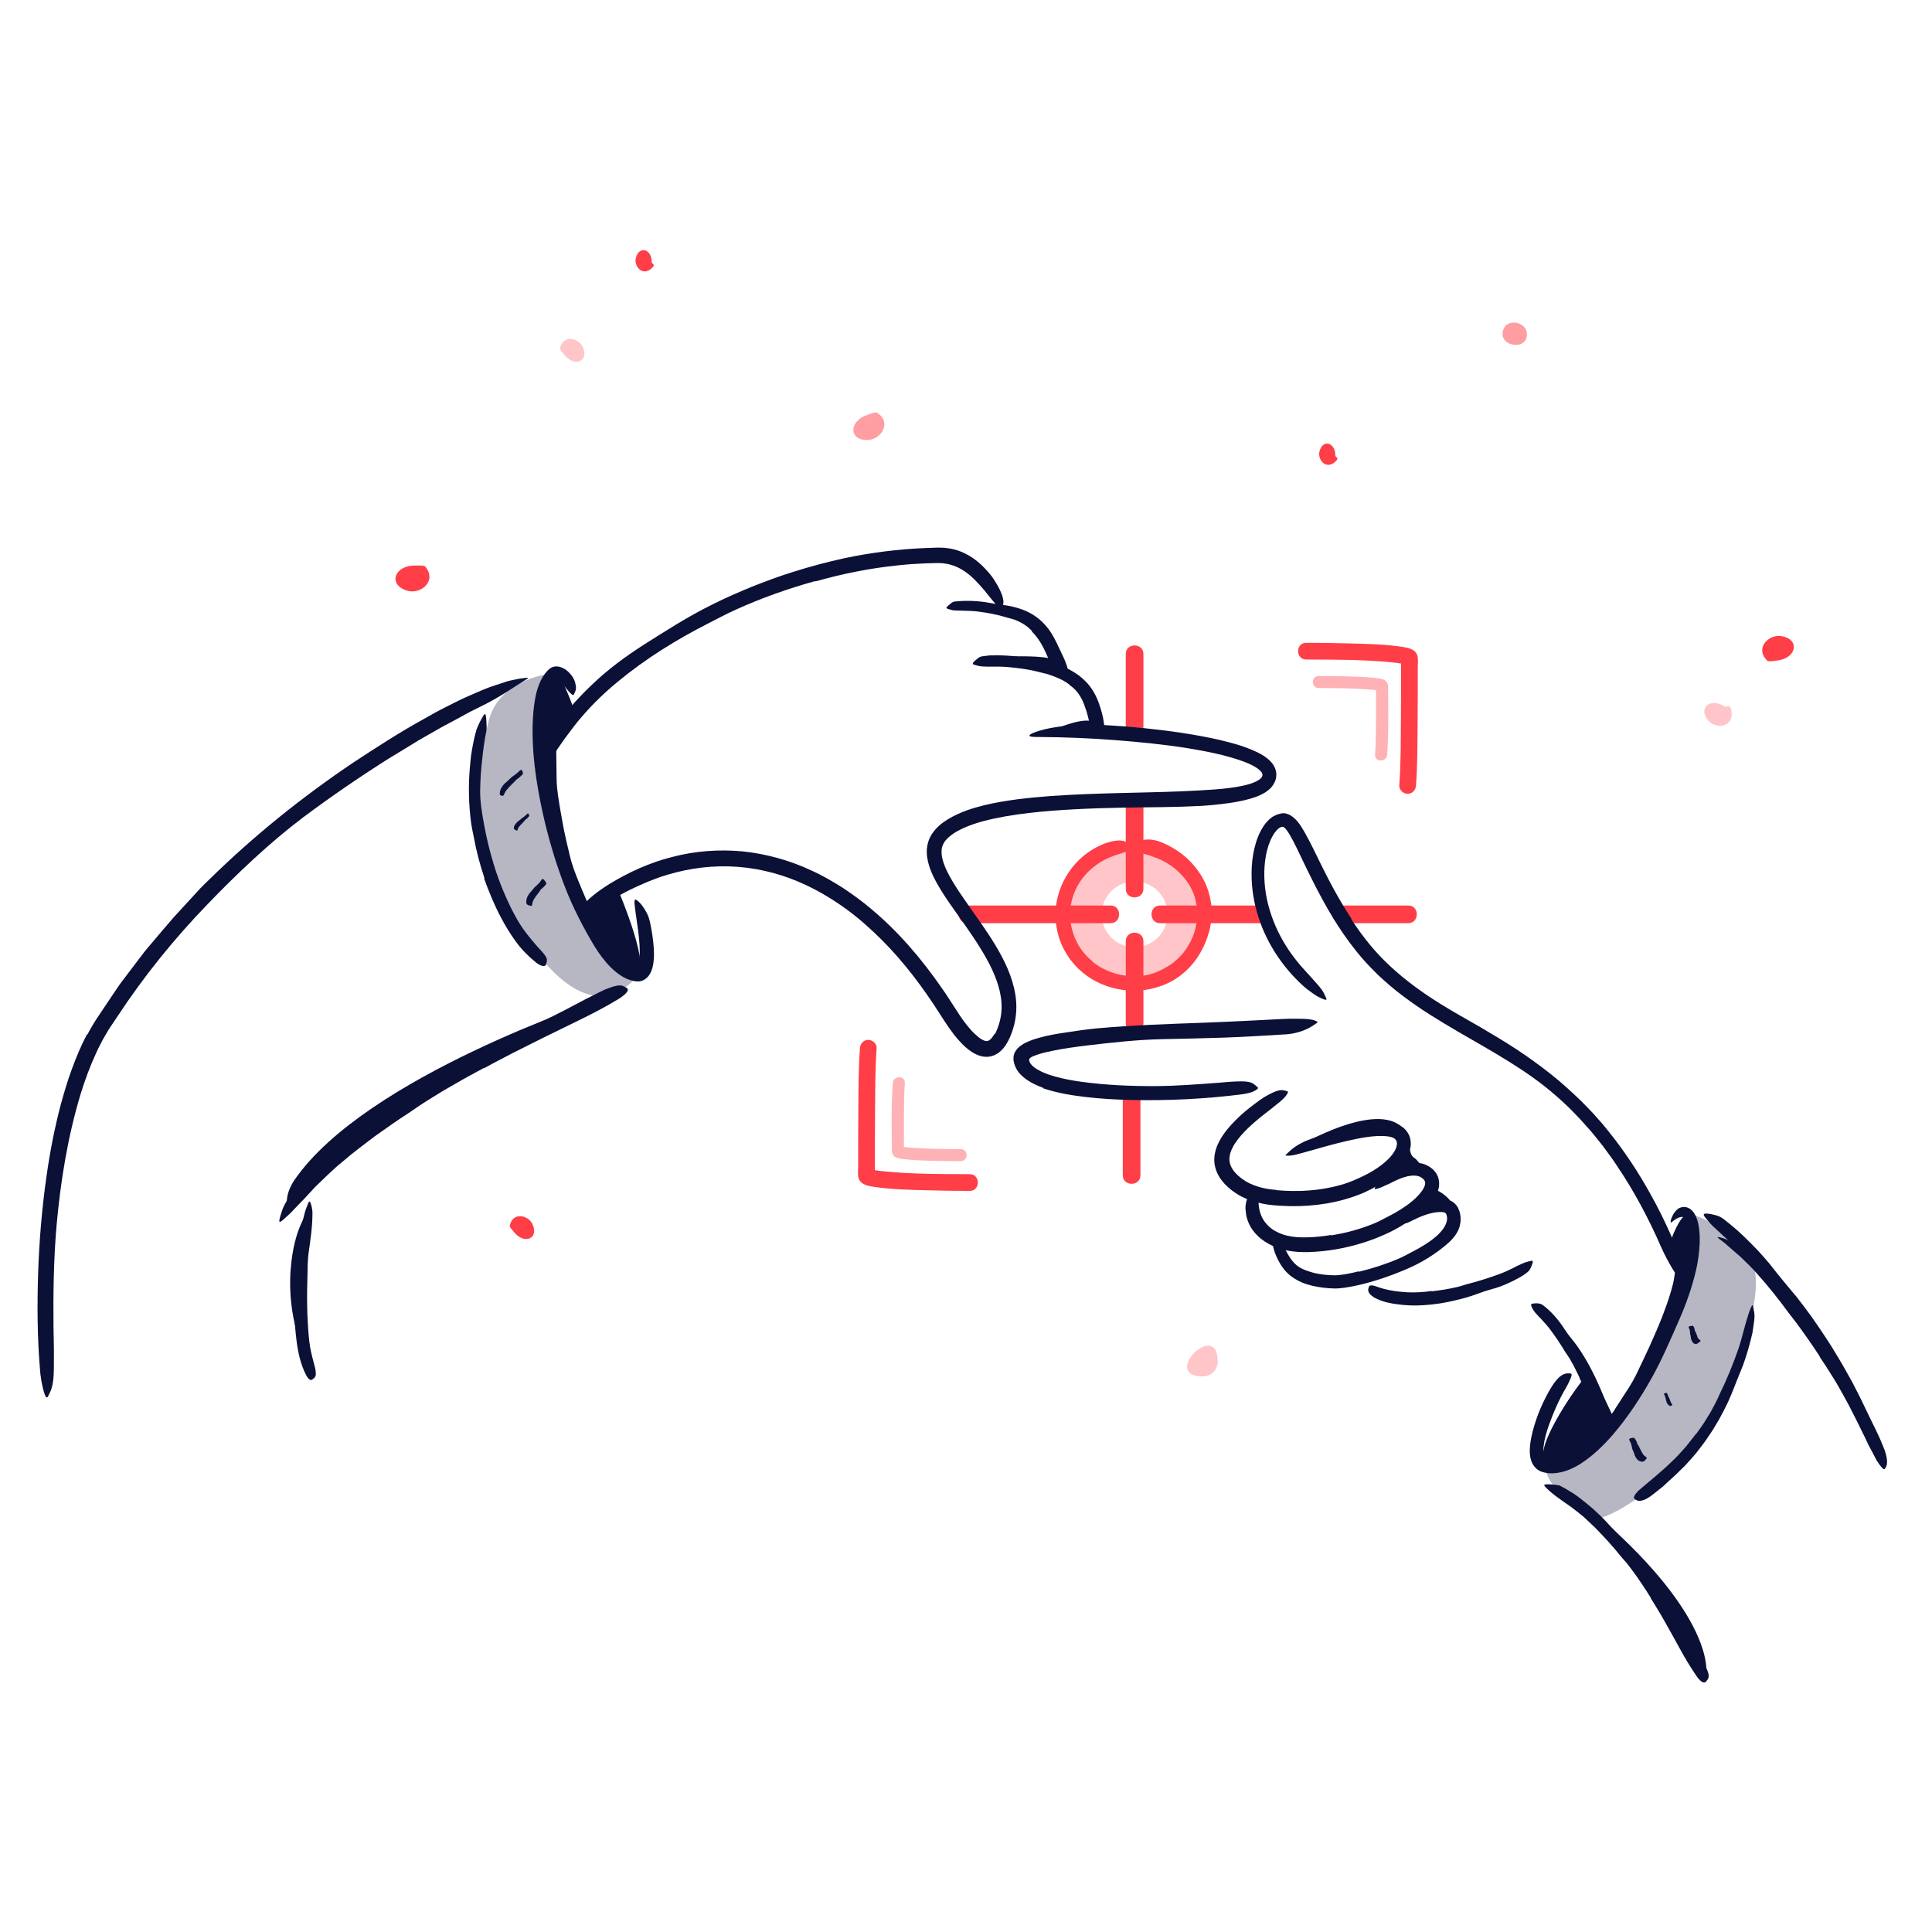 <svg width="180" height="180" viewBox="0 0 180 180" fill="none" xmlns="http://www.w3.org/2000/svg">
<path opacity="0.3" d="M157.85 113.234C157.85 113.234 161.387 114.2 163.212 117.571C165.036 120.943 160.055 132.809 155.409 137.212C151.141 141.252 148.5 141.598 148.5 141.598C148.5 141.598 144.236 138.995 143.983 136.81C143.73 134.626 144.699 139.143 149.687 133.563C154.676 127.98 157.85 119.222 157.85 116.228V113.237V113.234Z" fill="#0B1037"/>
<path d="M169.553 126.398C168.889 125.373 168.189 124.366 167.459 123.38C167.196 123.016 166.909 122.673 166.642 122.317C165.711 121.043 164.728 119.807 163.672 118.634C163.212 118.108 162.703 117.62 162.204 117.138C161.869 116.848 161.536 116.547 161.201 116.263L160.699 115.823C160.529 115.681 160.349 115.56 160.172 115.422C159.954 115.252 160.003 115.224 160.245 115.283C160.366 115.311 160.536 115.363 160.74 115.432C160.944 115.501 161.156 115.622 161.387 115.757C162.177 116.273 162.841 116.927 163.516 117.561C163.845 117.886 164.164 118.222 164.486 118.558C164.801 118.897 165.102 119.253 165.403 119.607C166.112 120.462 166.898 121.31 167.611 122.192C168.39 123.168 169.121 124.183 169.841 125.204C170.273 125.837 170.706 126.474 171.125 127.118C171.762 128.094 172.367 129.095 172.956 130.088C173.177 130.479 173.409 130.86 173.645 131.237L174.302 132.4C174.399 132.57 174.5 132.736 174.569 132.927C174.846 133.612 174.874 133.854 174.756 134.072C174.728 134.121 174.707 134.183 174.673 134.218C174.566 134.335 174.327 134.114 174.036 133.671C173.607 133.013 173.198 132.328 172.79 131.628C172.357 130.94 171.935 130.237 171.509 129.531C171.201 129.001 170.872 128.482 170.543 127.959C170.221 127.433 169.879 126.921 169.532 126.408L169.55 126.395L169.553 126.398Z" fill="#0B1037"/>
<path d="M133.761 110.842C133.761 110.842 134.737 111.233 135.291 112.112C135.662 112.704 131.636 112.666 131.636 112.666L133.761 110.842Z" fill="#0B1037"/>
<path d="M131.3 106.73C131.3 106.771 131.366 107.65 131.722 107.844C132.079 108.038 132.764 109.104 132.764 109.104L128.953 109.797C128.953 109.797 130.777 107.744 130.86 107.287C130.944 106.83 131.3 106.726 131.3 106.726V106.73Z" fill="#0B1037"/>
<path opacity="0.3" d="M105.708 78.511C102.174 78.511 99.311 81.374 99.311 84.908C99.311 88.442 102.174 91.302 105.708 91.302C109.243 91.302 112.102 88.439 112.102 84.908C112.102 81.377 109.239 78.511 105.708 78.511ZM105.708 88.252C104.016 88.252 102.642 86.878 102.642 85.185C102.642 83.492 104.016 82.122 105.708 82.122C107.401 82.122 108.772 83.492 108.772 85.185C108.772 86.878 107.401 88.252 105.708 88.252Z" fill="#FF3E47"/>
<path d="M101.765 89.581C102.115 89.868 102.492 90.121 102.915 90.311C103.126 90.405 103.333 90.519 103.558 90.582C103.78 90.658 103.998 90.741 104.226 90.782C105.133 91 106.089 91.014 107.003 90.81C107.671 90.654 108.29 90.353 108.865 89.996C109.377 89.685 109.82 89.27 110.215 88.816C110.599 88.352 110.9 87.819 111.136 87.255C111.589 86.106 111.665 84.832 111.33 83.641C111.028 82.585 110.333 81.647 109.488 80.951C108.941 80.505 108.321 80.145 107.66 79.903C107.006 79.647 106.328 79.46 105.628 79.356C105.199 79.276 105.23 78.923 105.666 78.605C105.885 78.445 106.21 78.286 106.608 78.245C107.01 78.172 107.473 78.227 107.951 78.376C108.778 78.684 109.55 79.12 110.246 79.667C110.931 80.225 111.513 80.91 111.973 81.671C112.434 82.436 112.711 83.309 112.839 84.192L112.898 84.86C112.898 85.081 112.88 85.303 112.87 85.524C112.87 85.746 112.828 85.964 112.783 86.178C112.738 86.393 112.711 86.611 112.645 86.819C112.365 87.816 111.908 88.792 111.25 89.63C110.599 90.471 109.744 91.16 108.789 91.606C107.74 92.098 106.58 92.326 105.438 92.295C104.292 92.264 103.167 91.97 102.156 91.461C100.907 90.817 99.851 89.806 99.193 88.577C98.674 87.66 98.404 86.611 98.342 85.566C98.29 84.517 98.498 83.461 98.899 82.502C99.536 81.017 100.651 79.743 102.098 78.972C102.416 78.805 102.735 78.65 103.084 78.532C103.406 78.431 103.68 78.359 103.915 78.335C104.147 78.3 104.337 78.293 104.496 78.317C104.811 78.345 104.995 78.466 105.133 78.646C105.196 78.729 105.279 78.812 105.31 78.895C105.365 79.037 105.268 79.169 105.061 79.28C104.957 79.335 104.829 79.383 104.673 79.442C104.521 79.494 104.344 79.546 104.147 79.609C102.984 79.951 101.914 80.602 101.118 81.502C100.322 82.395 99.809 83.558 99.719 84.756C99.567 86.531 100.339 88.425 101.776 89.553L101.755 89.581H101.765Z" fill="#FF3E47"/>
<path d="M106.529 82.81V75.133C106.529 74.073 104.885 74.073 104.885 75.133V82.81C104.885 83.87 106.529 83.87 106.529 82.81Z" fill="#FF3E47"/>
<path d="M106.529 95.331V87.691C106.529 86.632 104.885 86.632 104.885 87.691V95.331C104.885 96.39 106.529 96.39 106.529 95.331Z" fill="#FF3E47"/>
<path d="M90.118 86.009H103.469C104.528 86.009 104.528 84.365 103.469 84.365H90.118C89.058 84.365 89.058 86.009 90.118 86.009Z" fill="#FF3E47"/>
<path d="M108.08 86.009H117.412C118.471 86.009 118.471 84.365 117.412 84.365H108.08C107.02 84.365 107.02 86.009 108.08 86.009Z" fill="#FF3E47"/>
<path d="M106.529 67.728V60.93C106.529 59.871 104.885 59.871 104.885 60.93V67.728C104.885 68.788 106.529 68.788 106.529 67.728Z" fill="#FF3E47"/>
<path d="M124.937 86.009H131.206C132.265 86.009 132.265 84.365 131.206 84.365H124.937C123.878 84.365 123.878 86.009 124.937 86.009Z" fill="#FF3E47"/>
<path d="M104.607 102.209V109.495C104.607 110.555 106.252 110.555 106.252 109.495V102.209C106.252 101.15 104.607 101.15 104.607 102.209Z" fill="#FF3E47"/>
<path opacity="0.3" d="M59.642 90.592C55.042 96.726 48.732 89.013 45.772 80.519C43.855 75.015 44.817 69.916 45.537 67.136C46.582 63.097 51.501 62.74 51.501 62.74C51.501 62.74 49.071 71.052 52.176 79.543C55.281 88.037 59.642 90.592 59.642 90.592Z" fill="#0B1037"/>
<path d="M158.964 155.8C158.964 155.8 159.694 151.11 150.248 142.442C149.988 142.207 149.099 141.594 149.099 141.594L153.46 147.015L157.59 154.232L158.964 155.797V155.8Z" fill="#0B1037"/>
<path d="M121.884 106.311C121.884 106.311 128.724 102.482 130.86 105.286L130.011 105.511C130.011 105.511 124.577 105.798 124.473 106.1C124.369 106.401 121.887 106.311 121.887 106.311H121.884Z" fill="#0B1037"/>
<path d="M155.669 123.857C155.464 124.332 155.267 124.809 155.032 125.266C154.807 125.73 154.582 126.194 154.339 126.647C154.166 126.98 154.031 127.333 153.844 127.658C153.208 128.818 152.501 129.939 151.781 131.043C151.456 131.532 151.134 132.023 150.798 132.497C150.376 133.113 149.902 133.705 149.286 134.159C149.095 134.301 149.106 134.266 149.158 134.055C149.182 133.951 149.216 133.799 149.251 133.612C149.296 133.435 149.369 133.248 149.469 133.062C149.563 132.902 149.639 132.726 149.722 132.56C149.805 132.393 149.909 132.241 150.002 132.082C150.203 131.774 150.373 131.442 150.563 131.123C150.767 130.815 150.971 130.507 151.169 130.188C151.366 129.873 151.584 129.565 151.781 129.247C152.02 128.866 152.245 128.468 152.449 128.053C152.647 127.637 152.848 127.218 153.045 126.803L153.689 125.429L154.301 124.037C154.544 123.463 154.793 122.888 155.004 122.303C155.34 121.42 155.648 120.52 155.869 119.613C155.959 119.26 156.001 118.904 156.056 118.551C156.098 118.198 156.129 117.848 156.181 117.502C156.195 117.35 156.191 117.201 156.209 117.052C156.223 116.913 156.243 116.796 156.261 116.699C156.271 116.605 156.285 116.533 156.316 116.467C156.385 116.339 156.472 116.259 156.589 116.183C156.645 116.148 156.697 116.103 156.745 116.083C156.832 116.045 156.911 116.083 156.998 116.187C157.084 116.294 157.192 116.477 157.23 116.723C157.306 117.419 157.358 118.149 157.23 118.845C157.123 119.544 156.943 120.226 156.752 120.908C156.448 121.908 156.091 122.895 155.703 123.861L155.676 123.85L155.669 123.857Z" fill="#0B1037"/>
<path d="M155.579 116.079C155.458 115.788 156.76 112.694 157.23 113.313C158.667 115.203 157.071 118.842 157.071 118.842L155.579 116.079Z" fill="#0B1037"/>
<path d="M147.776 128.24C147.396 128.433 142.83 134.785 143.931 136.156C145.634 138.275 149.94 132.809 149.94 132.809L147.776 128.24Z" fill="#0B1037"/>
<path d="M94.029 61.162C94.029 61.162 97.477 61.034 98.135 61.47C98.792 61.91 98.135 62.605 98.135 62.605L94.812 61.882L94.029 61.158V61.162Z" fill="#0B1037"/>
<path d="M97.581 68.241C97.581 68.241 100.447 66.86 101.686 67.185C102.67 67.445 102.078 68.324 102.078 68.324L97.581 68.237V68.241Z" fill="#0B1037"/>
<path d="M51.955 79.764C51.844 79.217 51.726 78.674 51.64 78.124C51.539 77.576 51.449 77.03 51.366 76.479C51.297 76.081 51.21 75.683 51.165 75.281C50.985 73.862 50.902 72.433 50.899 71.003C50.882 70.37 50.913 69.733 50.913 69.103C50.933 68.698 50.944 68.293 50.992 67.888C51.02 67.687 51.068 67.486 51.131 67.292C51.2 67.099 51.269 66.908 51.342 66.711C51.435 66.472 51.453 66.51 51.522 66.735C51.556 66.846 51.612 67.005 51.685 67.195C51.716 67.289 51.764 67.393 51.788 67.496C51.809 67.6 51.823 67.711 51.823 67.822C51.813 69.414 51.83 70.993 51.858 72.616C51.871 73.585 52.065 74.582 52.221 75.562C52.315 76.099 52.408 76.638 52.512 77.175C52.633 77.708 52.73 78.248 52.865 78.778C52.945 79.106 53.028 79.432 53.097 79.764L53.343 80.747C53.595 81.737 53.89 82.727 54.208 83.693C54.471 84.441 54.772 85.154 55.07 85.874C55.136 86.033 55.202 86.185 55.257 86.352C55.465 86.961 55.489 87.175 55.43 87.352C55.416 87.394 55.409 87.442 55.392 87.47C55.34 87.56 55.16 87.352 54.893 86.947C54.797 86.795 54.7 86.646 54.599 86.493C54.502 86.338 54.426 86.175 54.34 86.016C54.173 85.694 53.993 85.368 53.841 85.033C53.519 84.365 53.215 83.676 52.938 82.977C52.747 82.45 52.574 81.917 52.401 81.384C52.242 80.844 52.072 80.311 51.927 79.768L51.955 79.761V79.764Z" fill="#0B1037"/>
<path d="M55.793 93.16C55.793 93.16 34.069 100.288 27.44 109.928C27.44 109.928 26.453 111.282 26.796 112.5C27.031 113.331 29.337 108.312 37.406 103.344C45.474 98.377 55.793 93.16 55.793 93.16Z" fill="#0B1037"/>
<path d="M28.617 112.666C28.627 113.241 27.385 114.352 27.08 118.27C26.724 122.864 28.399 126.138 28.399 126.138L28.617 112.666Z" fill="#0B1037"/>
<path d="M53.716 66.59C53.304 65.946 52.276 62.1 51.515 63.242C49.936 65.61 50.473 70.2 50.525 70.086L53.716 66.59Z" fill="#0B1037"/>
<path d="M54.318 84.856C54.318 84.856 57.974 91.637 59.275 91.097C60.802 90.464 57.669 83.105 57.669 83.105L54.318 84.856Z" fill="#0B1037"/>
<path d="M92.686 96.359C92.984 95.808 93.209 95.078 93.281 94.42C93.361 93.749 93.306 93.05 93.146 92.354C92.828 90.959 92.118 89.598 91.308 88.293C90.498 86.981 89.567 85.715 88.646 84.41C88.186 83.752 87.736 83.08 87.324 82.353C86.919 81.626 86.531 80.844 86.386 79.889C86.351 79.719 86.348 79.536 86.348 79.352C86.338 79.172 86.365 78.982 86.396 78.795C86.455 78.421 86.608 78.047 86.808 77.725C87.234 77.075 87.767 76.67 88.317 76.327C89.425 75.659 90.592 75.292 91.751 75.008C93.804 74.527 95.86 74.319 97.906 74.163C99.955 74.018 101.997 73.949 104.033 73.893C106.068 73.838 108.1 73.807 110.122 73.724C111.132 73.682 112.14 73.623 113.14 73.554C114.137 73.478 115.137 73.367 116.072 73.139C116.481 73.035 116.889 72.903 117.201 72.713C117.356 72.623 117.491 72.505 117.55 72.412C117.609 72.322 117.64 72.208 117.609 72.1C117.581 71.931 117.266 71.633 116.917 71.439C116.567 71.231 116.166 71.062 115.757 70.913C114.109 70.325 112.341 69.985 110.592 69.698C108.339 69.341 106.051 69.12 103.766 68.947C101.482 68.777 99.187 68.677 96.919 68.666C96.217 68.673 95.912 68.639 95.916 68.531C95.922 68.428 96.255 68.251 96.861 68.075C98.069 67.701 100.346 67.403 103.022 67.559C105.39 67.694 107.751 67.926 110.108 68.279C111.285 68.459 112.462 68.67 113.635 68.94C114.812 69.224 115.982 69.528 117.166 70.1C117.464 70.248 117.761 70.418 118.066 70.657C118.218 70.775 118.371 70.92 118.516 71.1C118.675 71.297 118.824 71.578 118.879 71.848C118.938 72.128 118.917 72.415 118.834 72.685C118.744 72.945 118.575 73.222 118.419 73.381C118.094 73.731 117.751 73.914 117.426 74.07C116.778 74.364 116.159 74.513 115.546 74.641C114.933 74.766 114.331 74.852 113.729 74.921C113.126 74.991 112.527 75.05 111.932 75.084C111.333 75.115 110.738 75.14 110.142 75.157C108.952 75.192 107.764 75.209 106.581 75.219C103.746 75.25 100.862 75.313 97.989 75.538C96.552 75.652 95.119 75.808 93.718 76.05C92.319 76.299 90.924 76.618 89.702 77.178C89.37 77.334 89.048 77.504 88.764 77.708C88.477 77.905 88.221 78.141 88.044 78.366C87.885 78.608 87.753 78.854 87.733 79.151C87.708 79.446 87.726 79.768 87.826 80.103C88.002 80.772 88.352 81.453 88.747 82.115C89.141 82.776 89.588 83.427 90.038 84.077C90.938 85.382 91.904 86.67 92.741 88.068C93.576 89.46 94.323 90.973 94.597 92.662C94.77 93.69 94.707 94.805 94.399 95.802C94.251 96.303 94.053 96.802 93.759 97.276C93.61 97.515 93.434 97.747 93.198 97.951C92.966 98.155 92.672 98.332 92.34 98.412C92.007 98.495 91.661 98.47 91.357 98.387C91.059 98.297 90.789 98.169 90.554 98.017C90.076 97.712 89.702 97.338 89.356 96.954C88.66 96.189 88.117 95.327 87.587 94.503C86.012 92.022 84.233 89.654 82.163 87.577C81.124 86.545 80.031 85.566 78.854 84.707C77.677 83.849 76.431 83.094 75.126 82.478C73.097 81.512 70.923 80.927 68.732 80.761C66.537 80.595 64.332 80.858 62.231 81.485C61.999 81.557 61.771 81.63 61.542 81.699C61.314 81.775 61.093 81.869 60.867 81.952C60.414 82.111 59.981 82.319 59.531 82.509C57.88 83.25 56.876 83.908 56.118 84.288C55.371 84.686 54.886 84.849 54.46 84.95C54.266 84.995 54.031 85.081 53.906 85.095C53.695 85.116 53.865 84.867 54.322 84.33C54.772 83.787 55.613 83.08 56.807 82.34C58.586 81.26 60.546 80.36 62.65 79.837C64.744 79.283 66.977 79.117 69.189 79.321C71.397 79.553 73.585 80.155 75.607 81.107C76.628 81.564 77.59 82.132 78.535 82.724C79.459 83.343 80.366 83.994 81.207 84.718C83.738 86.836 85.877 89.36 87.733 92.039C87.971 92.371 88.193 92.71 88.414 93.053L89.076 94.071C89.481 94.718 89.917 95.341 90.391 95.881C90.626 96.155 90.876 96.393 91.121 96.594C91.364 96.798 91.613 96.937 91.782 96.975C91.956 97.013 92.014 97.006 92.167 96.916C92.316 96.823 92.499 96.598 92.651 96.328L92.686 96.338V96.359Z" fill="#0B1037"/>
<path d="M99.641 63.786C99.499 63.685 99.36 63.578 99.205 63.495L98.973 63.36L98.727 63.246C98.408 63.087 98.024 62.952 97.668 62.83C97.401 62.744 97.128 62.699 96.858 62.626C95.909 62.367 94.902 62.242 93.881 62.145C93.427 62.107 92.967 62.103 92.517 62.107C92.226 62.117 91.935 62.11 91.641 62.096C91.496 62.086 91.35 62.086 91.201 62.051C91.056 62.014 90.911 61.972 90.762 61.93C90.578 61.872 90.603 61.782 90.758 61.629C90.835 61.553 90.945 61.456 91.077 61.356C91.143 61.307 91.215 61.248 91.291 61.21C91.368 61.179 91.447 61.155 91.534 61.145L91.984 61.089L92.209 61.062H92.434C92.735 61.051 93.036 61.055 93.337 61.062C93.94 61.082 94.549 61.12 95.162 61.238C95.888 61.37 96.671 61.404 97.418 61.591C97.83 61.691 98.232 61.816 98.626 61.958C98.82 62.024 99.021 62.107 99.222 62.194C99.423 62.27 99.617 62.377 99.807 62.477C100.274 62.74 100.721 63.052 101.098 63.443C101.697 64.011 102.102 64.758 102.379 65.513C102.583 66.105 102.763 66.7 102.843 67.317C102.863 67.451 102.877 67.587 102.87 67.722C102.863 67.974 102.825 68.14 102.742 68.251C102.67 68.362 102.552 68.417 102.393 68.455C102.32 68.473 102.254 68.497 102.188 68.504C101.988 68.528 101.752 68.314 101.669 67.985L101.572 67.625C101.541 67.504 101.5 67.389 101.482 67.272C101.461 67.154 101.43 67.04 101.403 66.925C101.378 66.811 101.351 66.697 101.316 66.586C101.261 66.361 101.188 66.147 101.112 65.939C101.063 65.838 101.043 65.728 101.001 65.624L100.876 65.319C100.603 64.734 100.208 64.184 99.623 63.806L99.637 63.782L99.641 63.786Z" fill="#0B1037"/>
<path d="M96.145 58.794C95.729 58.334 95.196 57.998 94.566 57.752C94.334 57.662 94.085 57.614 93.839 57.541C92.977 57.275 92.057 57.095 91.132 56.977C90.72 56.925 90.302 56.915 89.89 56.901L89.094 56.88C88.962 56.87 88.827 56.877 88.695 56.842C88.564 56.804 88.432 56.766 88.297 56.724C88.131 56.669 88.155 56.593 88.297 56.461C88.367 56.395 88.47 56.309 88.592 56.215C88.654 56.17 88.72 56.115 88.789 56.084C88.858 56.06 88.934 56.042 89.01 56.035C90.108 55.928 91.219 55.977 92.33 56.191C92.991 56.326 93.697 56.361 94.383 56.53C95.124 56.71 95.916 57.001 96.567 57.493C96.975 57.783 97.325 58.147 97.63 58.531C98.087 59.12 98.405 59.784 98.699 60.431C98.928 60.933 99.194 61.415 99.36 61.93C99.398 62.045 99.447 62.152 99.464 62.27C99.502 62.491 99.502 62.64 99.461 62.754C99.409 62.872 99.329 62.952 99.219 63.024C99.167 63.059 99.122 63.097 99.077 63.121C98.997 63.163 98.91 63.145 98.807 63.09C98.703 63.035 98.571 62.941 98.488 62.803L98.277 62.502C98.208 62.401 98.159 62.294 98.097 62.193L97.927 61.885C97.868 61.785 97.813 61.681 97.772 61.577C97.585 61.162 97.415 60.74 97.211 60.352C96.92 59.763 96.557 59.258 96.127 58.822L96.148 58.798L96.145 58.794Z" fill="#0B1037"/>
<path d="M75.95 54.139C73.436 54.834 70.965 55.71 68.576 56.79C68.14 56.984 67.711 57.192 67.285 57.413C66.86 57.628 66.434 57.846 66.011 58.067C63.01 59.594 60.127 61.383 57.531 63.533C56.378 64.482 55.291 65.53 54.322 66.642C53.688 67.348 53.138 68.123 52.57 68.874C52.023 69.646 51.508 70.428 50.961 71.214C50.753 71.443 50.639 71.536 50.601 71.508C50.559 71.481 50.577 71.329 50.573 71.045C50.566 70.757 50.604 70.363 50.701 69.902C50.798 69.439 51.009 68.944 51.3 68.438C51.421 68.21 51.57 68.005 51.705 67.787C51.847 67.573 51.975 67.348 52.138 67.154C52.453 66.752 52.757 66.34 53.093 65.96L53.592 65.382L54.114 64.828C54.457 64.45 54.831 64.108 55.191 63.755C56.655 62.349 58.292 61.152 59.992 60.061C62.031 58.77 64.142 57.413 66.354 56.326C67.562 55.717 68.805 55.18 70.055 54.661C71.315 54.17 72.578 53.688 73.869 53.29C75.455 52.788 77.064 52.359 78.688 52.003C81.152 51.483 83.672 51.165 86.175 51.061L86.905 51.037C87.151 51.03 87.383 51.009 87.65 51.027L88.041 51.04L88.428 51.096C88.692 51.123 88.941 51.21 89.193 51.272C90.197 51.598 91.08 52.228 91.772 52.972C92.08 53.297 92.371 53.626 92.61 54.004C93.06 54.692 93.275 55.177 93.389 55.537C93.5 55.897 93.51 56.129 93.458 56.347C93.437 56.447 93.427 56.565 93.392 56.634C93.278 56.87 92.814 56.378 92.112 55.502C91.862 55.17 91.596 54.858 91.326 54.561C91.052 54.267 90.789 53.969 90.495 53.716C89.917 53.2 89.28 52.816 88.602 52.626L88.345 52.553C88.259 52.532 88.169 52.525 88.082 52.512C87.909 52.474 87.729 52.47 87.546 52.463C87.383 52.446 87.137 52.463 86.93 52.467L86.279 52.484C85.41 52.519 84.538 52.577 83.669 52.671C82.374 52.806 81.08 52.993 79.795 53.252C78.508 53.495 77.23 53.817 75.967 54.17L75.953 54.135L75.95 54.139Z" fill="#0B1037"/>
<path d="M51.823 75.036C52.242 77.057 52.792 79.065 53.478 81.017C53.727 81.73 54.035 82.423 54.319 83.118C54.821 84.347 55.378 85.555 56.036 86.691C56.693 87.816 57.434 88.941 58.414 89.671C58.521 89.754 58.632 89.817 58.746 89.886L58.916 89.972C58.975 90.004 58.988 90.004 59.03 90.021C59.099 90.045 59.168 90.066 59.241 90.069C59.314 90.069 59.383 90.024 59.421 89.965C59.463 89.906 59.49 89.837 59.508 89.768C59.518 89.727 59.522 89.709 59.532 89.661C59.546 89.599 59.553 89.533 59.563 89.467C59.594 89.2 59.605 88.916 59.605 88.636C59.594 87.165 59.272 85.67 59.113 84.178C59.099 83.7 59.196 83.721 59.542 84.046C59.715 84.209 59.909 84.465 60.103 84.784C60.197 84.946 60.3 85.123 60.38 85.317C60.456 85.514 60.518 85.725 60.567 85.947C60.733 86.739 60.861 87.539 60.913 88.376C60.937 88.799 60.948 89.225 60.878 89.692C60.861 89.823 60.851 89.889 60.795 90.125C60.775 90.218 60.736 90.308 60.705 90.398C60.678 90.492 60.64 90.575 60.595 90.654C60.428 90.987 60.162 91.243 59.83 91.371C59.494 91.492 59.127 91.436 58.77 91.326L58.504 91.236C58.403 91.212 58.372 91.18 58.31 91.153C58.196 91.097 58.085 91.042 57.985 90.98C57.569 90.73 57.223 90.44 56.908 90.132C56.288 89.512 55.8 88.83 55.368 88.131C54.36 86.445 53.44 84.673 52.716 82.849C51.927 80.844 51.297 78.788 50.788 76.704C50.477 75.42 50.217 74.125 50.013 72.824C49.705 70.847 49.538 68.833 49.656 66.822C49.705 66.074 49.788 65.33 49.964 64.585C50.058 64.215 50.179 63.841 50.345 63.481C50.431 63.301 50.528 63.125 50.643 62.952C50.695 62.861 50.764 62.782 50.826 62.699C50.899 62.592 51.013 62.491 51.11 62.387C51.19 62.315 51.273 62.249 51.37 62.197C51.844 61.951 52.411 62.148 52.837 62.491C53.453 63.031 53.578 63.498 53.637 63.82C53.703 64.139 53.644 64.343 53.55 64.516C53.512 64.592 53.485 64.682 53.45 64.727C53.391 64.803 53.298 64.727 53.125 64.558C53.028 64.478 52.945 64.367 52.844 64.239C52.751 64.111 52.612 63.98 52.491 63.841C52.408 63.737 52.318 63.644 52.228 63.564C52.183 63.523 52.138 63.488 52.09 63.46C52.048 63.429 52.045 63.44 52.024 63.429C51.958 63.408 51.885 63.422 51.861 63.485C51.885 63.464 51.723 63.706 51.64 63.876C51.553 64.07 51.47 64.267 51.401 64.481C51.259 64.907 51.162 65.375 51.096 65.859C50.968 66.829 50.954 67.864 51.01 68.902C51.117 70.934 51.415 73 51.865 75.032L51.83 75.043L51.823 75.036Z" fill="#0B1037"/>
<path d="M8.142 96.39C8.27 96.13 8.419 95.878 8.568 95.625C8.716 95.372 8.862 95.116 9.021 94.888L9.963 93.482L10.904 92.077C11.212 91.606 11.576 91.174 11.908 90.716L12.929 89.37L13.438 88.698C13.611 88.477 13.798 88.266 13.978 88.051C14.708 87.193 15.428 86.331 16.166 85.483L17.831 83.672L18.661 82.765C18.949 82.471 19.243 82.187 19.537 81.903C23.66 77.857 28.17 74.236 32.947 71.024C35.083 69.625 37.236 68.22 39.462 67.001L40.528 66.399C40.884 66.202 41.251 66.022 41.615 65.832C42.345 65.465 43.069 65.087 43.827 64.772C44.581 64.45 45.319 64.101 46.108 63.855L47.274 63.474C47.468 63.412 47.676 63.381 47.877 63.336C48.081 63.298 48.278 63.242 48.483 63.218C48.991 63.142 49.213 63.128 49.209 63.166C49.209 63.208 48.981 63.322 48.611 63.564C47.859 64.028 46.561 64.952 44.917 65.759L43.827 66.302C43.463 66.486 43.11 66.694 42.754 66.887C42.041 67.282 41.31 67.638 40.608 68.057C39.905 68.469 39.181 68.85 38.489 69.286C37.793 69.715 37.097 70.145 36.395 70.56C33.626 72.301 30.912 74.16 28.264 76.136C25.11 78.522 22.113 81.36 19.312 84.271C16.224 87.466 13.417 90.938 10.977 94.649L10.406 95.5L10.122 95.926L9.869 96.359L9.616 96.791L9.384 97.238L9.152 97.685L8.941 98.145C8.374 99.37 7.906 100.648 7.505 101.949C6.311 105.902 5.643 110.049 5.272 114.155C4.995 117.353 4.954 120.507 4.985 123.677C4.992 124.377 5.019 125.058 5.023 125.761C5.026 127.066 5.03 127.925 4.968 128.53C4.888 129.136 4.784 129.489 4.632 129.777C4.562 129.908 4.497 130.081 4.434 130.157C4.324 130.289 4.206 130.092 4.071 129.617C3.939 129.143 3.773 128.399 3.714 127.433C3.476 124.57 3.458 121.621 3.552 118.63C3.652 115.64 3.901 112.604 4.334 109.578C4.652 107.332 5.085 105.085 5.674 102.867C5.978 101.759 6.304 100.655 6.709 99.568C7.11 98.481 7.553 97.401 8.107 96.362L8.142 96.376V96.39Z" fill="#0B1037"/>
<path d="M45.087 99.498C44.211 99.973 43.328 100.44 42.47 100.945L41.175 101.693L39.905 102.479C39.597 102.673 39.289 102.867 38.991 103.071C38.693 103.278 38.396 103.486 38.091 103.687C37.008 104.376 35.972 105.123 34.924 105.861C33.903 106.636 32.874 107.398 31.905 108.239C31.016 108.952 30.216 109.769 29.399 110.548C28.901 111.074 28.426 111.621 27.914 112.133C27.654 112.386 27.419 112.663 27.163 112.919C26.914 113.182 26.626 113.414 26.356 113.663C26.007 113.961 25.965 113.853 26.076 113.448C26.131 113.244 26.218 112.96 26.339 112.625C26.471 112.296 26.661 111.943 26.91 111.593C28.824 109.236 31.099 107.2 33.567 105.432C35.038 104.365 36.53 103.209 38.063 102.174C38.908 101.607 39.777 101.07 40.635 100.527C41.514 100.011 42.376 99.474 43.266 98.979L44.903 98.062L46.558 97.179C48.226 96.286 49.943 95.466 51.619 94.618C52.931 93.977 54.177 93.261 55.475 92.627C55.762 92.489 56.036 92.337 56.33 92.208C57.434 91.762 57.825 91.72 58.192 91.935C58.275 91.983 58.376 92.025 58.438 92.084C58.642 92.278 58.286 92.672 57.541 93.126C56.437 93.797 55.274 94.403 54.076 94.988C52.882 95.573 51.674 96.168 50.459 96.76C49.562 97.21 48.666 97.66 47.766 98.11C46.88 98.585 45.976 99.031 45.104 99.526L45.087 99.498Z" fill="#0B1037"/>
<path d="M27.453 122.165C27.453 121.299 27.477 120.434 27.519 119.568C27.533 119.253 27.512 118.938 27.543 118.623C27.616 117.516 27.789 116.415 27.969 115.321C28.052 114.837 28.1 114.345 28.197 113.867C28.256 113.559 28.315 113.251 28.405 112.947C28.491 112.642 28.616 112.348 28.734 112.057C28.813 111.877 28.879 111.922 28.945 112.105C29.007 112.289 29.108 112.618 29.111 112.974C29.118 114.234 28.931 115.446 28.758 116.695C28.703 117.069 28.685 117.453 28.665 117.838C28.654 118.225 28.658 118.613 28.64 118.997C28.62 119.845 28.599 120.693 28.616 121.542L28.633 122.327L28.672 123.11C28.713 123.899 28.765 124.695 28.886 125.474C28.993 126.076 29.149 126.654 29.302 127.236C29.336 127.364 29.374 127.488 29.392 127.62C29.468 128.108 29.419 128.281 29.212 128.44C29.163 128.478 29.118 128.52 29.07 128.548C28.91 128.638 28.71 128.475 28.53 128.132C27.997 127.115 27.751 125.948 27.612 124.782C27.508 123.913 27.439 123.037 27.422 122.165H27.453Z" fill="#0B1037"/>
<path d="M97.19 101.35C96.688 101.17 96.183 100.949 95.684 100.61C95.438 100.433 95.182 100.236 94.957 99.966C94.673 99.637 94.487 99.194 94.424 98.765C94.417 98.588 94.424 98.408 94.473 98.238C94.497 98.152 94.535 98.072 94.58 97.996C94.618 97.916 94.673 97.844 94.729 97.775C94.781 97.702 94.843 97.64 94.912 97.577C94.975 97.511 95.047 97.456 95.127 97.408L95.355 97.252L95.559 97.145C96.013 96.923 96.432 96.795 96.851 96.677C97.685 96.442 98.505 96.31 99.326 96.189C100.281 96.047 101.23 95.898 102.181 95.812C105.536 95.511 108.88 95.4 112.22 95.282C113.701 95.23 115.19 95.151 116.658 95.082C117.599 95.033 118.544 94.985 119.489 94.936C119.96 94.912 120.434 94.905 120.905 94.915C121.379 94.922 121.85 94.915 122.324 95.023C122.622 95.113 122.753 95.178 122.746 95.234C122.743 95.293 122.601 95.362 122.362 95.528C121.881 95.871 120.974 96.272 119.891 96.362C117.966 96.48 116.045 96.598 114.12 96.67C112.196 96.733 110.268 96.778 108.329 96.816C106.01 96.861 103.615 97.127 101.278 97.404C100.198 97.536 99.115 97.685 98.069 97.899C97.55 98.007 97.027 98.124 96.56 98.29C96.442 98.332 96.332 98.377 96.224 98.422L96.11 98.477L96.037 98.522C95.94 98.581 95.857 98.692 95.888 98.813C95.906 98.9 95.94 98.983 95.989 99.059C96.01 99.083 96.061 99.163 96.113 99.215C96.158 99.273 96.228 99.329 96.283 99.384C96.802 99.806 97.543 100.083 98.28 100.295C99.025 100.502 99.803 100.651 100.586 100.765C102.964 101.101 105.408 101.205 107.813 101.188C109.686 101.17 111.521 101.025 113.369 100.89C113.778 100.859 114.172 100.817 114.584 100.79C115.346 100.741 115.851 100.731 116.208 100.779C116.388 100.807 116.53 100.848 116.647 100.9C116.765 100.959 116.862 101.032 116.948 101.108C117.028 101.177 117.128 101.24 117.177 101.298C117.256 101.399 117.142 101.499 116.872 101.645C116.602 101.793 116.173 101.894 115.616 101.967C112.303 102.382 108.779 102.569 105.217 102.479C103.895 102.444 102.566 102.368 101.23 102.216C99.893 102.057 98.55 101.852 97.19 101.395L97.197 101.361L97.19 101.35Z" fill="#0B1037"/>
<path d="M118.89 110.883C120.94 111.067 123.034 110.946 125 110.375C125.72 110.167 126.402 109.866 127.063 109.544C127.648 109.26 128.202 108.924 128.707 108.543C129.202 108.159 129.666 107.716 129.94 107.228C130.075 106.989 130.154 106.74 130.151 106.543C130.151 106.494 130.14 106.449 130.137 106.404C130.116 106.366 130.12 106.318 130.092 106.283C130.071 106.245 130.054 106.203 130.016 106.169L129.971 106.113C129.971 106.113 129.94 106.089 129.922 106.079C129.791 105.968 129.49 105.892 129.192 105.861C128.887 105.826 128.558 105.833 128.23 105.847C127.053 105.916 125.855 106.214 124.685 106.491C123.93 106.678 123.183 106.899 122.431 107.11L121.3 107.425L120.732 107.578C120.538 107.619 120.344 107.654 120.143 107.671C119.628 107.671 119.7 107.678 120.033 107.367C120.355 107.027 120.998 106.55 121.853 106.221C122.608 105.93 123.373 105.653 124.148 105.4C124.924 105.151 125.71 104.909 126.533 104.77C127.357 104.625 128.188 104.504 129.116 104.552C129.233 104.559 129.348 104.566 129.472 104.587C129.59 104.601 129.718 104.625 129.846 104.656C130.099 104.715 130.383 104.808 130.67 105.013C130.822 105.117 130.93 105.238 131.033 105.359C131.134 105.487 131.224 105.636 131.29 105.785C131.428 106.096 131.452 106.428 131.435 106.726C131.348 107.429 131.04 107.958 130.708 108.408C130.369 108.858 129.981 109.246 129.573 109.592C128.742 110.278 127.818 110.8 126.859 111.205C124.744 112.071 122.473 112.403 120.24 112.375C119.548 112.358 118.88 112.327 118.174 112.237C117.471 112.137 116.782 111.96 116.118 111.687C115.865 111.583 115.619 111.462 115.38 111.32C115.263 111.25 115.141 111.171 115.027 111.091C114.92 111.018 114.809 110.935 114.702 110.852C114.273 110.513 113.871 110.108 113.577 109.61C113.279 109.118 113.106 108.516 113.134 107.927C113.161 107.339 113.352 106.788 113.611 106.307C114.013 105.549 114.556 104.937 115.117 104.365C115.685 103.798 116.294 103.285 116.935 102.818C117.211 102.603 117.488 102.41 117.783 102.216C118.911 101.568 119.333 101.485 119.714 101.613C119.797 101.638 119.894 101.645 119.95 101.669C120.116 101.721 119.804 102.233 119.074 102.79C118.804 102.998 118.548 103.23 118.274 103.434C118.001 103.638 117.734 103.85 117.468 104.064C116.941 104.497 116.422 104.94 115.965 105.418C115.512 105.895 115.093 106.404 114.833 106.923C114.567 107.446 114.48 107.934 114.584 108.357C114.657 108.675 114.837 108.997 115.121 109.302C115.263 109.454 115.422 109.599 115.602 109.738C115.688 109.807 115.792 109.88 115.889 109.945C115.976 110.004 116.066 110.06 116.159 110.115C116.54 110.33 116.986 110.499 117.447 110.624C117.918 110.748 118.375 110.828 118.887 110.856V110.89L118.89 110.883Z" fill="#0B1037"/>
<path d="M123.985 115.1C125.353 114.892 126.713 114.525 128.008 113.992C128.478 113.798 128.925 113.549 129.375 113.317C130.171 112.912 130.939 112.441 131.601 111.884C131.929 111.607 132.231 111.299 132.459 110.98C132.58 110.825 132.663 110.662 132.726 110.506C132.774 110.354 132.791 110.219 132.767 110.105C132.719 109.914 132.456 109.675 132.168 109.589C131.871 109.495 131.507 109.513 131.147 109.589C130.68 109.693 130.216 109.897 129.763 110.118C129.648 110.174 129.534 110.229 129.423 110.292C129.306 110.34 129.188 110.395 129.07 110.447L128.714 110.61C128.593 110.662 128.461 110.7 128.333 110.745C127.994 110.832 128.032 110.814 128.163 110.517C128.288 110.212 128.554 109.648 129.094 109.277C129.586 108.976 130.109 108.699 130.711 108.512C130.86 108.464 131.016 108.422 131.182 108.395C131.341 108.357 131.514 108.343 131.691 108.332C131.86 108.312 132.058 108.343 132.241 108.353C132.431 108.395 132.629 108.429 132.816 108.512C133.006 108.599 133.189 108.689 133.349 108.827C133.432 108.897 133.511 108.945 133.588 109.035C133.664 109.125 133.74 109.215 133.809 109.312C133.871 109.419 133.927 109.533 133.975 109.648C134.013 109.765 134.041 109.887 134.065 110.008C134.093 110.247 134.086 110.482 134.041 110.686C133.851 111.503 133.408 111.991 132.964 112.413C131.891 113.383 130.735 114.186 129.486 114.798C128.115 115.46 126.675 115.941 125.2 116.256C124.293 116.45 123.369 116.574 122.445 116.63C121.746 116.671 121.036 116.678 120.309 116.574C119.589 116.47 118.876 116.259 118.225 115.899C117.716 115.633 117.249 115.266 116.868 114.805C116.484 114.352 116.211 113.784 116.103 113.182C116.083 113.05 116.069 112.919 116.055 112.787C116.034 112.656 116.031 112.521 116.044 112.389C116.065 112.14 116.103 111.939 116.166 111.783C116.221 111.624 116.266 111.496 116.335 111.403C116.477 111.216 116.609 111.133 116.764 111.088C116.837 111.067 116.91 111.036 116.972 111.036C117.18 111.029 117.218 111.427 117.249 111.984C117.28 112.815 117.519 113.511 118 114.037C118.236 114.303 118.519 114.546 118.866 114.722C119.205 114.906 119.582 115.055 119.987 115.138C120.589 115.276 121.206 115.3 121.919 115.276C122.608 115.255 123.303 115.179 123.989 115.062L123.996 115.096L123.985 115.1Z" fill="#0B1037"/>
<path d="M126.592 118.488C127.863 118.184 129.129 117.772 130.341 117.253C130.784 117.062 131.199 116.82 131.622 116.605C132.363 116.218 133.089 115.792 133.702 115.276C134.315 114.771 134.817 114.134 134.824 113.514C134.824 113.445 134.806 113.376 134.799 113.307C134.793 113.241 134.748 113.154 134.744 113.127C134.72 113.037 134.63 112.974 134.54 112.953C134.488 112.94 134.478 112.943 134.384 112.929C134.304 112.929 134.228 112.912 134.145 112.922C133.979 112.922 133.806 112.947 133.633 112.971C133.186 113.047 132.743 113.196 132.318 113.372C131.888 113.549 131.494 113.77 131.054 113.961C130.895 113.995 130.805 113.995 130.777 113.961C130.749 113.923 130.77 113.84 130.798 113.663C130.822 113.48 130.919 113.286 131.054 113.047C131.203 112.829 131.421 112.621 131.694 112.469C132.183 112.199 132.698 111.988 133.259 111.846C133.536 111.773 133.83 111.725 134.149 111.714C134.225 111.707 134.315 111.714 134.398 111.714C134.484 111.714 134.554 111.718 134.675 111.742C134.81 111.77 134.945 111.777 135.049 111.835C135.156 111.891 135.284 111.915 135.374 111.998C135.571 112.137 135.731 112.32 135.845 112.538C135.869 112.597 135.893 112.656 135.918 112.715L135.966 112.843C136.004 112.926 136.011 113.023 136.035 113.113C136.053 113.206 136.073 113.296 136.08 113.39V113.67C136.087 113.86 136.035 114.033 136.004 114.213C135.959 114.387 135.893 114.542 135.824 114.702C135.741 114.84 135.661 114.985 135.568 115.113C135.381 115.366 135.18 115.584 134.966 115.778C134.453 116.238 133.924 116.626 133.377 116.99C132.83 117.35 132.269 117.672 131.691 117.945C130.421 118.544 129.116 119.028 127.779 119.416C126.956 119.652 126.121 119.852 125.259 119.977C124.934 120.022 124.588 120.053 124.242 120.043C123.913 120.032 123.584 120.008 123.255 119.967C122.601 119.883 121.94 119.752 121.31 119.489C120.825 119.281 120.351 119.004 119.96 118.62C119.569 118.246 119.271 117.789 119.043 117.322C118.946 117.114 118.849 116.913 118.773 116.699C118.513 115.903 118.534 115.64 118.752 115.401C118.797 115.349 118.838 115.283 118.883 115.248C119.022 115.131 119.313 115.401 119.531 115.927C119.87 116.699 120.261 117.426 120.804 117.883C121.074 118.094 121.389 118.263 121.746 118.385C122.099 118.509 122.48 118.623 122.885 118.689C123.183 118.741 123.494 118.776 123.806 118.797C123.961 118.807 124.121 118.814 124.28 118.817C124.422 118.817 124.546 118.817 124.699 118.8C125.294 118.748 125.948 118.61 126.582 118.447L126.592 118.475V118.488Z" fill="#0B1037"/>
<path d="M133.408 120.306C134.197 120.216 134.997 120.091 135.786 119.904C136.077 119.838 136.354 119.728 136.641 119.655C137.659 119.392 138.67 119.08 139.663 118.713C140.106 118.554 140.535 118.357 140.954 118.149C141.089 118.083 141.221 118.011 141.352 117.942L141.761 117.755C141.899 117.699 142.034 117.63 142.18 117.588C142.329 117.55 142.477 117.509 142.626 117.471C142.817 117.426 142.841 117.512 142.775 117.717C142.744 117.82 142.689 117.959 142.616 118.115C142.578 118.191 142.54 118.277 142.488 118.35C142.432 118.416 142.37 118.482 142.297 118.537L141.91 118.821C141.778 118.911 141.636 118.983 141.501 119.06C141.224 119.212 140.944 119.354 140.657 119.489C140.369 119.62 140.082 119.752 139.784 119.859C139.483 119.963 139.182 120.057 138.87 120.14C138.133 120.337 137.413 120.659 136.662 120.873C135.838 121.109 135 121.299 134.152 121.438C133.63 121.517 133.1 121.573 132.567 121.607C131.76 121.659 130.944 121.621 130.137 121.51C129.51 121.427 128.877 121.296 128.278 121.012C128.15 120.946 128.015 120.891 127.901 120.797C127.79 120.714 127.704 120.642 127.638 120.572C127.572 120.507 127.537 120.427 127.51 120.365C127.458 120.237 127.461 120.133 127.499 120.012C127.517 119.956 127.53 119.901 127.555 119.856C127.638 119.71 127.89 119.738 128.205 119.849C129.116 120.192 130.037 120.33 131.061 120.399C131.816 120.437 132.609 120.392 133.401 120.278L133.408 120.309V120.306Z" fill="#0B1037"/>
<path d="M125.889 85.635C126.952 87.262 128.143 88.761 129.569 90.062C130.981 91.371 132.563 92.51 134.232 93.548C135.447 94.31 136.72 94.995 137.977 95.732C139.081 96.383 140.192 97.044 141.276 97.754C142.359 98.463 143.415 99.232 144.436 100.035C145.464 100.835 146.416 101.724 147.358 102.624C147.808 103.095 148.278 103.545 148.701 104.04L149.348 104.77L149.961 105.528C151.401 107.328 152.675 109.267 153.775 111.261C154.492 112.538 155.139 113.853 155.728 115.193C156.032 115.861 156.268 116.553 156.527 117.235C156.659 117.575 156.773 117.924 156.88 118.274C156.984 118.623 157.053 118.987 157.126 119.347C157.202 119.8 157.213 120.005 157.161 120.008C157.105 120.012 156.977 119.821 156.732 119.506C156.202 118.88 155.433 117.682 154.762 116.183C153.599 113.511 152.228 110.939 150.601 108.543C150.213 107.931 149.76 107.367 149.341 106.775C148.884 106.214 148.452 105.632 147.96 105.099C147.012 104.002 145.99 102.963 144.879 102.015C142.242 99.703 138.998 97.955 135.841 96.117C134.107 95.102 132.362 94.05 130.732 92.811C129.908 92.202 129.133 91.527 128.382 90.827C127.651 90.104 126.935 89.363 126.308 88.55C124.726 86.58 123.477 84.392 122.355 82.177C121.929 81.339 121.524 80.488 121.119 79.647C120.918 79.228 120.718 78.805 120.507 78.4C120.295 77.999 120.074 77.59 119.825 77.272C119.762 77.192 119.731 77.165 119.676 77.116C119.627 77.071 119.565 77.043 119.503 77.03C119.371 77.026 119.247 77.092 119.143 77.172C118.866 77.386 118.613 77.76 118.433 78.144C118.063 78.93 117.883 79.827 117.817 80.716C117.72 82.108 117.903 83.506 118.305 84.825C118.707 86.147 119.312 87.397 120.084 88.539C120.25 88.795 120.43 89.034 120.614 89.273C120.79 89.515 120.995 89.74 121.185 89.979C122.701 91.668 123.231 92.177 123.432 92.721C123.48 92.842 123.563 92.98 123.584 93.067C123.615 93.209 123.425 93.16 123.023 92.97C122.819 92.88 122.573 92.738 122.3 92.541C122.023 92.347 121.701 92.115 121.372 91.814C119.433 90.038 117.852 87.667 117.097 84.95C116.713 83.596 116.543 82.167 116.626 80.723C116.671 80 116.782 79.276 117 78.553C117.111 78.193 117.239 77.833 117.426 77.476C117.613 77.123 117.82 76.767 118.16 76.434C118.215 76.372 118.291 76.313 118.36 76.254C118.457 76.185 118.551 76.088 118.665 76.043L118.997 75.884C119.112 75.842 119.229 75.825 119.347 75.794L119.433 75.773L119.454 75.766C119.461 75.784 119.468 75.77 119.475 75.773H119.52C119.579 75.773 119.641 75.763 119.7 75.77C119.818 75.797 119.935 75.822 120.043 75.874C120.268 75.96 120.462 76.116 120.642 76.285C120.662 76.306 120.687 76.327 120.714 76.344L120.766 76.403L120.849 76.497C120.908 76.562 120.946 76.618 120.998 76.68C121.098 76.801 121.168 76.919 121.247 77.04C121.396 77.275 121.531 77.507 121.659 77.739C122.168 78.657 122.59 79.56 123.033 80.457C123.913 82.246 124.844 83.984 125.924 85.614L125.896 85.638L125.889 85.635Z" fill="#0B1037"/>
<path d="M147.164 128.354C147.026 128.049 146.863 127.755 146.721 127.45C146.562 127.153 146.406 126.855 146.236 126.564C146.108 126.353 145.956 126.159 145.824 125.948C145.374 125.2 144.883 124.467 144.346 123.764C144.111 123.449 143.834 123.168 143.574 122.878C143.228 122.514 142.854 122.178 142.664 121.663C142.615 121.493 142.678 121.462 142.889 121.441C143.117 121.407 143.467 121.41 143.72 121.573C144.564 122.203 145.239 123.013 145.814 123.909C146.153 124.449 146.61 124.927 146.98 125.46C147.385 126.048 147.759 126.658 148.102 127.288C148.31 127.675 148.504 128.07 148.694 128.465C148.978 129.067 149.234 129.68 149.49 130.285C149.694 130.753 149.93 131.199 150.137 131.667C150.182 131.77 150.22 131.871 150.248 131.982C150.359 132.383 150.269 132.549 150.058 132.705C150.006 132.74 149.961 132.781 149.909 132.809C149.743 132.899 149.525 132.788 149.314 132.549C149.033 132.182 148.805 131.795 148.597 131.397C148.382 131.002 148.175 130.6 147.998 130.188C147.863 129.884 147.732 129.576 147.586 129.271C147.451 128.963 147.299 128.665 147.143 128.364L147.171 128.347L147.164 128.354Z" fill="#0B1037"/>
<path d="M148.382 133.757C149.798 132.331 151.037 130.652 152.124 128.894C152.522 128.25 152.868 127.575 153.232 126.91C154.512 124.567 155.634 122.109 156.416 119.551C156.756 118.416 157.008 117.246 157.112 116.097C157.171 115.363 157.164 114.615 156.994 113.961C156.949 113.802 156.908 113.639 156.852 113.5C156.804 113.403 156.825 113.41 156.766 113.379C156.7 113.365 156.544 113.39 156.392 113.445C156.24 113.504 156.087 113.597 155.949 113.708C155.776 113.847 155.7 113.912 155.665 113.888C155.634 113.864 155.641 113.739 155.717 113.525C155.804 113.313 155.911 113.002 156.274 112.673L156.312 112.642C156.319 112.618 156.337 112.621 156.351 112.607L156.444 112.559C156.503 112.524 156.582 112.5 156.666 112.479C156.742 112.455 156.852 112.455 156.949 112.452C157.057 112.465 157.174 112.479 157.278 112.531C157.503 112.621 157.669 112.791 157.784 112.95L157.829 113.012L157.856 113.057L157.908 113.147C157.943 113.206 157.981 113.268 158.009 113.334C158.209 113.788 158.275 114.241 158.324 114.677C158.369 115.117 158.369 115.543 158.348 115.962C158.303 116.799 158.189 117.613 158.002 118.405C157.628 119.987 157.088 121.507 156.441 122.978C155.665 124.737 154.89 126.571 153.938 128.288C152.889 130.171 151.702 131.985 150.289 133.643C149.41 134.65 148.444 135.609 147.285 136.357C146.845 136.637 146.371 136.883 145.855 137.049C145.343 137.215 144.782 137.305 144.221 137.247C143.955 137.212 143.636 137.16 143.349 136.983C143.065 136.81 142.847 136.537 142.722 136.253C142.484 135.675 142.508 135.114 142.56 134.595C142.653 133.782 142.868 133.027 143.117 132.286C143.366 131.545 143.674 130.836 144.034 130.143C144.194 129.839 144.349 129.541 144.536 129.243C145.222 128.139 145.72 127.945 146.094 127.952C146.184 127.956 146.288 127.952 146.35 127.973C146.457 128.015 146.437 128.146 146.357 128.354C146.271 128.562 146.139 128.877 145.924 129.25C145.27 130.351 144.727 131.597 144.284 132.843C144.069 133.467 143.889 134.107 143.82 134.706C143.785 135.003 143.778 135.294 143.82 135.512C143.861 135.741 143.937 135.834 143.986 135.865C144.01 135.924 144.491 136.014 144.862 135.945C145.253 135.89 145.668 135.748 146.073 135.537C146.887 135.107 147.659 134.46 148.361 133.74L148.386 133.761L148.382 133.757Z" fill="#0B1037"/>
<path d="M170.041 126.948C169.296 125.668 168.473 124.432 167.618 123.213C167.303 122.774 166.943 122.365 166.624 121.926C165.475 120.399 164.27 118.904 162.976 117.485C162.699 117.163 162.387 116.865 162.086 116.564C161.778 116.266 161.484 115.962 161.165 115.685C160.757 115.328 160.355 114.961 159.961 114.584C159.76 114.4 159.552 114.224 159.372 114.02C159.192 113.812 159.012 113.601 158.839 113.39C158.625 113.12 158.749 113.037 159.099 113.071C159.275 113.088 159.507 113.13 159.777 113.199C159.909 113.237 160.058 113.272 160.193 113.338C160.324 113.403 160.459 113.487 160.587 113.58C161.491 114.265 162.332 115.027 163.125 115.837C163.53 116.232 163.914 116.65 164.291 117.076C164.672 117.498 165.032 117.938 165.378 118.395C165.797 118.935 166.25 119.461 166.69 120.001L167.365 120.804C167.58 121.081 167.794 121.358 168.005 121.632C168.936 122.847 169.785 124.124 170.612 125.408C171.1 126.215 171.598 127.011 172.048 127.838C172.221 128.15 172.401 128.458 172.571 128.773L173.059 129.725C173.395 130.355 173.679 131.005 173.997 131.639C174.461 132.636 174.984 133.584 175.382 134.602C175.468 134.827 175.576 135.038 175.641 135.27C175.704 135.485 175.749 135.668 175.78 135.82C175.808 135.976 175.811 136.108 175.811 136.215C175.811 136.433 175.77 136.572 175.697 136.693C175.666 136.748 175.638 136.817 175.607 136.852C175.503 136.973 175.24 136.675 174.876 136.122C174.766 135.907 174.641 135.699 174.541 135.481C174.426 135.267 174.312 135.052 174.195 134.837C173.963 134.408 173.783 133.955 173.551 133.518C173.326 133.079 173.125 132.625 172.896 132.186C172.668 131.743 172.443 131.3 172.215 130.853C171.491 129.555 170.82 128.219 170.016 126.959L170.044 126.942L170.041 126.948Z" fill="#0B1037"/>
<path d="M153.817 148.891C153.498 148.379 153.176 147.867 152.83 147.372C152.498 146.866 152.131 146.385 151.771 145.9C151.511 145.54 151.19 145.239 150.92 144.89C150.681 144.582 150.421 144.294 150.165 144C149.909 143.706 149.656 143.412 149.383 143.135C149.113 142.854 148.85 142.563 148.573 142.29L147.721 141.487C147.472 141.245 147.191 141.04 146.921 140.822C146.648 140.611 146.378 140.39 146.091 140.203C145.371 139.69 144.626 139.213 143.993 138.552C143.792 138.351 143.868 138.295 144.145 138.288C144.284 138.288 144.481 138.292 144.71 138.313C144.824 138.323 144.948 138.337 145.076 138.358C145.142 138.368 145.201 138.385 145.274 138.392C145.333 138.42 145.391 138.444 145.45 138.475C145.866 138.693 146.26 138.939 146.658 139.188C147.05 139.448 147.41 139.746 147.776 140.04C147.956 140.189 148.14 140.334 148.32 140.487L148.836 140.964C149.178 141.283 149.518 141.612 149.826 141.968C150.213 142.377 150.605 142.792 150.999 143.211C151.196 143.422 151.401 143.623 151.595 143.837C151.781 144.055 151.972 144.273 152.159 144.492C152.574 144.966 152.938 145.482 153.322 145.977C153.685 146.489 154.052 147.001 154.398 147.524L155.025 148.497L155.624 149.483C155.932 149.978 156.202 150.497 156.496 150.999C156.776 151.508 157.057 152.017 157.334 152.522C157.548 152.917 157.777 153.298 158.009 153.678C158.237 154.059 158.452 154.447 158.666 154.835C158.763 155.004 158.864 155.17 158.947 155.347C159.258 156.008 159.258 156.264 159.058 156.527C159.009 156.59 158.968 156.659 158.916 156.704C158.739 156.86 158.438 156.673 158.12 156.24C157.673 155.586 157.24 154.904 156.839 154.201C156.638 153.848 156.441 153.492 156.247 153.132C156.05 152.775 155.849 152.415 155.651 152.055C155.361 151.518 155.046 150.996 154.751 150.463C154.43 149.947 154.132 149.41 153.793 148.905L153.817 148.888V148.891Z" fill="#0B1037"/>
<path d="M45.142 81.834C44.724 80.588 44.384 79.318 44.149 78.03C44.059 77.559 43.948 77.095 43.886 76.621C43.675 74.949 43.623 73.257 43.772 71.581C43.792 71.211 43.851 70.837 43.879 70.467C43.941 70.096 43.983 69.726 44.062 69.366C44.149 68.898 44.263 68.431 44.395 67.974C44.564 67.524 44.782 67.095 45.028 66.686C45.18 66.43 45.243 66.507 45.281 66.784C45.298 66.922 45.315 67.112 45.322 67.334C45.329 67.555 45.353 67.815 45.322 68.071C45.132 68.968 45.014 69.868 44.924 70.775C44.81 71.682 44.758 72.602 44.737 73.537C44.71 74.659 44.914 75.815 45.121 76.94C45.35 78.182 45.655 79.415 46.029 80.626C46.257 81.374 46.527 82.111 46.818 82.835C47.271 83.928 47.776 85.012 48.393 86.016C48.87 86.795 49.455 87.477 50.03 88.152C50.155 88.304 50.297 88.428 50.425 88.581C50.906 89.121 51.02 89.322 50.926 89.654C50.906 89.73 50.895 89.813 50.864 89.879C50.771 90.097 50.397 90.035 49.933 89.671C49.261 89.128 48.628 88.498 48.102 87.781C47.572 87.068 47.105 86.3 46.686 85.51C46.063 84.337 45.554 83.101 45.104 81.855L45.132 81.841L45.142 81.834Z" fill="#0B1037"/>
<path d="M47.098 72.942C47.216 72.831 47.337 72.72 47.455 72.613C47.496 72.575 47.531 72.523 47.576 72.485C47.731 72.35 47.908 72.232 48.074 72.111C48.15 72.055 48.216 71.993 48.282 71.931C48.365 71.851 48.448 71.758 48.576 71.727C48.614 71.716 48.663 71.799 48.69 71.893C48.718 71.99 48.739 72.093 48.697 72.138C48.548 72.291 48.393 72.447 48.199 72.571C48.085 72.647 47.998 72.765 47.901 72.862C47.794 72.969 47.683 73.08 47.572 73.187C47.507 73.257 47.441 73.322 47.378 73.395C47.288 73.506 47.181 73.606 47.105 73.727C47.046 73.821 47.008 73.925 46.96 74.018C46.949 74.039 46.942 74.06 46.928 74.08C46.883 74.153 46.845 74.16 46.745 74.136L46.676 74.118C46.603 74.094 46.562 74.032 46.562 73.952C46.568 73.835 46.586 73.717 46.617 73.606C46.651 73.495 46.714 73.405 46.773 73.308C46.856 73.166 46.973 73.049 47.084 72.931L47.095 72.938L47.098 72.942Z" fill="#0B1037"/>
<path d="M48.243 76.548C48.316 76.476 48.406 76.417 48.485 76.351C48.513 76.327 48.537 76.296 48.565 76.275C48.672 76.199 48.783 76.119 48.887 76.043C48.932 76.008 48.974 75.967 49.015 75.925C49.067 75.873 49.112 75.815 49.185 75.787C49.23 75.77 49.344 75.981 49.295 76.046C49.205 76.161 49.108 76.265 48.984 76.348C48.908 76.396 48.863 76.479 48.804 76.545C48.738 76.614 48.672 76.687 48.603 76.76C48.562 76.801 48.517 76.846 48.478 76.891C48.416 76.96 48.354 77.026 48.305 77.102C48.267 77.161 48.254 77.237 48.229 77.303C48.222 77.317 48.219 77.331 48.209 77.345C48.174 77.39 48.139 77.39 48.049 77.345L47.987 77.313C47.921 77.275 47.88 77.223 47.876 77.168C47.859 77.002 47.949 76.891 48.025 76.777C48.087 76.694 48.16 76.618 48.229 76.541L48.236 76.548H48.243Z" fill="#0B1037"/>
<path d="M49.382 83.181C49.476 83.063 49.569 82.945 49.673 82.835C49.708 82.793 49.732 82.745 49.77 82.707C49.908 82.572 50.054 82.444 50.192 82.312C50.251 82.253 50.303 82.187 50.348 82.118C50.407 82.031 50.452 81.928 50.566 81.89C50.635 81.865 50.95 82.257 50.892 82.35C50.777 82.516 50.649 82.668 50.473 82.793C50.365 82.866 50.32 82.99 50.244 83.091C50.161 83.201 50.075 83.312 49.992 83.42C49.94 83.489 49.888 83.558 49.843 83.631C49.77 83.738 49.701 83.849 49.649 83.967C49.611 84.06 49.604 84.164 49.583 84.261C49.58 84.281 49.58 84.306 49.573 84.326C49.545 84.403 49.5 84.41 49.351 84.372L49.251 84.344C49.14 84.309 49.06 84.24 49.047 84.167C49.012 83.949 49.047 83.742 49.13 83.558C49.195 83.423 49.282 83.299 49.365 83.17L49.379 83.177L49.382 83.181Z" fill="#0B1037"/>
<path d="M157.989 133.653C158.297 133.21 158.632 132.785 158.909 132.314L159.339 131.622L159.73 130.902C159.823 130.725 159.913 130.548 160 130.368C160.079 130.185 160.159 130.002 160.245 129.822C160.869 128.558 161.405 127.239 161.883 125.896C162.104 125.304 162.257 124.685 162.426 124.079C162.523 123.688 162.641 123.3 162.755 122.912C162.866 122.521 162.987 122.137 163.16 121.76C163.264 121.524 163.299 121.566 163.347 121.798C163.375 121.943 163.409 122.106 163.44 122.275C163.468 122.469 163.472 122.694 163.447 122.93C163.392 123.345 163.34 123.764 163.271 124.176C163.181 124.584 163.07 124.989 162.966 125.394C162.738 126.201 162.492 127.007 162.156 127.79C161.762 128.724 161.415 129.718 160.979 130.663C160.734 131.178 160.467 131.684 160.194 132.186C159.896 132.674 159.629 133.183 159.294 133.65C159.093 133.941 158.906 134.238 158.691 134.519L158.044 135.357C157.708 135.772 157.338 136.16 156.985 136.558C156.594 136.921 156.23 137.316 155.835 137.665C155.524 137.935 155.23 138.219 154.929 138.5L153.963 139.261C153.821 139.379 153.675 139.476 153.516 139.569C153.444 139.611 153.374 139.649 153.312 139.683C153.246 139.711 153.184 139.732 153.129 139.753C153.014 139.791 152.921 139.815 152.834 139.825C152.668 139.846 152.55 139.815 152.433 139.742C152.377 139.708 152.319 139.683 152.277 139.645C152.145 139.524 152.301 139.247 152.637 138.894C153.7 137.973 154.818 137.105 155.846 136.083C156.247 135.727 156.583 135.305 156.954 134.913C157.14 134.716 157.293 134.495 157.466 134.283C157.629 134.069 157.812 133.865 157.961 133.64L157.985 133.653H157.989Z" fill="#0B1037"/>
<path d="M152.301 135.55C152.253 135.426 152.204 135.298 152.159 135.173C152.142 135.128 152.107 135.093 152.093 135.048C152.045 134.882 152.021 134.702 151.972 134.543C151.951 134.47 151.92 134.405 151.886 134.342C151.841 134.259 151.782 134.187 151.792 134.076C151.792 134.01 152.19 133.903 152.263 133.979C152.381 134.121 152.485 134.27 152.523 134.457C152.543 134.571 152.644 134.643 152.689 134.744C152.741 134.855 152.796 134.965 152.851 135.076C152.886 135.145 152.921 135.215 152.959 135.28C153.018 135.377 153.07 135.485 153.142 135.575C153.201 135.64 153.291 135.682 153.353 135.744C153.367 135.758 153.385 135.768 153.398 135.782C153.44 135.841 153.419 135.89 153.312 136L153.239 136.077C153.156 136.156 153.059 136.198 152.983 136.187C152.876 136.17 152.768 136.142 152.689 136.094C152.613 136.042 152.547 135.98 152.488 135.91C152.405 135.807 152.353 135.678 152.287 135.561L152.301 135.55Z" fill="#0B1037"/>
<path d="M155.267 130.628C155.253 130.559 155.239 130.493 155.222 130.424C155.215 130.4 155.201 130.379 155.194 130.355C155.174 130.268 155.16 130.178 155.132 130.095C155.122 130.057 155.101 130.026 155.084 129.991C155.059 129.95 155.021 129.912 155.028 129.856C155.028 129.822 155.253 129.745 155.291 129.79C155.35 129.87 155.399 129.957 155.416 130.06C155.426 130.123 155.471 130.168 155.499 130.223C155.527 130.285 155.554 130.348 155.579 130.41C155.596 130.448 155.606 130.49 155.62 130.528C155.641 130.587 155.658 130.649 155.686 130.704C155.71 130.746 155.748 130.78 155.776 130.818C155.783 130.825 155.79 130.832 155.797 130.843C155.817 130.877 155.804 130.898 155.745 130.94L155.703 130.967C155.655 130.995 155.606 131.005 155.575 130.988C155.482 130.94 155.419 130.874 155.364 130.798C155.326 130.742 155.288 130.687 155.257 130.625H155.264L155.267 130.628Z" fill="#0B1037"/>
<path d="M157.552 124.709C157.524 124.615 157.52 124.515 157.503 124.418C157.496 124.383 157.475 124.356 157.472 124.321C157.458 124.197 157.451 124.068 157.434 123.951C157.427 123.899 157.406 123.85 157.385 123.802C157.358 123.743 157.313 123.688 157.337 123.608C157.347 123.56 157.707 123.483 157.752 123.542C157.825 123.65 157.88 123.764 157.887 123.902C157.887 123.985 157.953 124.048 157.984 124.117C158.019 124.197 158.054 124.276 158.081 124.359C158.099 124.411 158.112 124.463 158.133 124.515C158.164 124.591 158.189 124.671 158.24 124.737C158.282 124.785 158.355 124.813 158.396 124.858C158.407 124.868 158.42 124.875 158.431 124.885C158.459 124.927 158.431 124.965 158.31 125.058L158.227 125.121C158.133 125.19 158.036 125.225 157.977 125.214C157.894 125.197 157.815 125.176 157.763 125.135C157.714 125.09 157.68 125.038 157.649 124.979C157.604 124.896 157.572 124.802 157.538 124.716L157.552 124.709Z" fill="#0B1037"/>
<path d="M121.694 61.449C124.38 61.449 127.098 61.449 129.774 61.719C129.926 61.733 130.078 61.75 130.23 61.771C130.012 61.743 130.424 61.802 130.504 61.816C130.601 61.833 130.698 61.858 130.795 61.882C130.829 61.889 130.864 61.91 130.899 61.916C131.027 61.934 130.722 61.823 130.836 61.892C130.812 61.878 130.386 61.383 130.532 61.325C130.525 61.325 130.532 61.435 130.532 61.442C130.518 61.626 130.532 61.816 130.532 62.003C130.535 63.717 130.532 65.433 130.518 67.147C130.5 69.155 130.518 71.176 130.369 73.18C130.338 73.599 130.75 73.959 131.148 73.959C131.594 73.959 131.895 73.603 131.927 73.18C132.062 71.377 132.055 69.56 132.072 67.753C132.089 65.887 132.093 64.021 132.089 62.155C132.089 61.823 132.148 61.415 132.055 61.086C131.885 60.49 131.207 60.352 130.68 60.272C129.009 60.016 127.295 59.988 125.606 59.943C124.304 59.909 122.999 59.888 121.694 59.888C120.69 59.888 120.69 61.446 121.694 61.446V61.449Z" fill="#FF3E47"/>
<path d="M90.35 109.392C87.664 109.392 84.946 109.392 82.271 109.122C82.118 109.108 81.966 109.09 81.814 109.07C82.032 109.097 81.62 109.038 81.54 109.025C81.443 109.007 81.346 108.983 81.249 108.959C81.215 108.952 81.18 108.931 81.146 108.924C81.017 108.907 81.322 109.018 81.208 108.948C81.232 108.962 81.658 109.457 81.513 109.516C81.519 109.516 81.513 109.405 81.513 109.398C81.526 109.215 81.513 109.025 81.513 108.838C81.509 107.124 81.513 105.407 81.526 103.694C81.544 101.686 81.526 99.665 81.675 97.66C81.706 97.242 81.294 96.882 80.896 96.882C80.45 96.882 80.149 97.238 80.118 97.66C79.983 99.464 79.989 101.281 79.972 103.088C79.955 104.895 79.951 106.82 79.955 108.685C79.955 109.018 79.896 109.426 79.989 109.755C80.159 110.35 80.838 110.489 81.364 110.568C83.036 110.825 84.749 110.852 86.438 110.897C87.74 110.932 89.045 110.953 90.35 110.953C91.354 110.953 91.354 109.395 90.35 109.395V109.392Z" fill="#FF3E47"/>
<g opacity="0.4">
<path d="M122.857 64.104C124.394 64.104 125.938 64.118 127.468 64.229C127.658 64.243 127.849 64.26 128.036 64.277C128.081 64.281 128.126 64.288 128.167 64.295C128.153 64.295 128.039 64.274 128.14 64.291C128.219 64.305 128.299 64.315 128.375 64.333C128.413 64.343 128.458 64.36 128.5 64.367C128.586 64.378 128.371 64.295 128.434 64.34C128.354 64.284 128.157 64.108 128.202 63.91C128.191 63.959 128.202 64.028 128.202 64.077C128.202 64.963 128.202 65.852 128.198 66.739C128.191 67.929 128.198 69.127 128.112 70.311C128.06 71.034 129.185 71.031 129.237 70.311C129.389 68.241 129.337 66.147 129.33 64.077C129.33 63.782 129.271 63.519 128.988 63.36C128.704 63.201 128.309 63.184 127.991 63.149C127.004 63.045 126.007 63.028 125.014 63.004C124.294 62.99 123.574 62.979 122.854 62.979C122.134 62.979 122.13 64.104 122.854 64.104H122.857Z" fill="#FF3E47"/>
</g>
<g opacity="0.4">
<path d="M89.512 107.055C87.989 107.055 86.459 107.041 84.94 106.934C84.753 106.92 84.562 106.903 84.375 106.885C84.33 106.882 84.289 106.875 84.244 106.872C84.258 106.872 84.372 106.892 84.272 106.875C84.192 106.861 84.116 106.851 84.036 106.833C83.998 106.823 83.953 106.806 83.915 106.799C83.829 106.788 84.043 106.872 83.981 106.827C84.06 106.882 84.258 107.058 84.213 107.259C84.223 107.211 84.213 107.145 84.213 107.093C84.213 106.214 84.213 105.335 84.216 104.452C84.223 103.272 84.216 102.088 84.303 100.911C84.355 100.187 83.23 100.191 83.178 100.911C83.025 102.96 83.081 105.037 83.088 107.093C83.088 107.384 83.147 107.65 83.43 107.806C83.714 107.962 84.102 107.983 84.424 108.017C85.403 108.121 86.39 108.138 87.373 108.159C88.086 108.173 88.799 108.183 89.512 108.183C90.236 108.183 90.236 107.058 89.512 107.058V107.055Z" fill="#FF3E47"/>
</g>
<path opacity="0.3" d="M52.175 32.466C52.439 31.14 53.896 31.472 54.287 32.31C54.92 33.663 53.536 34.238 52.594 33.085C52.473 32.937 52.148 32.604 52.175 32.466Z" fill="#FF3E47"/>
<path d="M164.652 61.553C163.454 60.39 164.78 59.099 165.912 59.258C167.743 59.514 167.407 61.335 165.576 61.536C165.341 61.563 164.777 61.678 164.652 61.553Z" fill="#FF3E47"/>
<path d="M47.496 114.2C47.759 112.874 49.216 113.206 49.607 114.044C50.241 115.397 48.856 115.972 47.915 114.819C47.794 114.67 47.468 114.338 47.496 114.2Z" fill="#FF3E47"/>
<path d="M39.628 52.792C40.742 54.17 39.181 55.364 38.008 55.052C36.111 54.55 36.696 52.674 38.651 52.695C38.904 52.695 39.51 52.647 39.628 52.792Z" fill="#FF3E47"/>
<path opacity="0.5" d="M81.696 38.447C83.129 39.337 82.097 40.895 80.945 40.985C79.082 41.127 79.024 39.257 80.786 38.665C81.014 38.589 81.544 38.354 81.692 38.447H81.696Z" fill="#FF3E47"/>
<path d="M60.66 25.044C59.798 25.747 59.047 24.767 59.241 24.03C59.556 22.839 60.733 23.206 60.719 24.431C60.719 24.591 61.186 24.611 60.657 25.044H60.66Z" fill="#FF3E47"/>
<path d="M124.352 43.068C123.49 43.771 122.739 42.791 122.933 42.054C123.248 40.863 124.425 41.23 124.411 42.456C124.411 42.615 124.879 42.636 124.349 43.068H124.352Z" fill="#FF3E47"/>
<path opacity="0.3" d="M161.329 66.337C161.488 67.787 159.872 67.915 159.197 67.175C158.11 65.98 159.356 64.942 160.695 65.832C160.868 65.946 161.228 65.447 161.329 66.337Z" fill="#FF3E47"/>
<path opacity="0.3" d="M113.452 126.852C113.452 127.617 112.833 128.236 112.068 128.236C108.09 128.243 113.449 122.85 113.452 126.852Z" fill="#FF3E47"/>
<path opacity="0.5" d="M142.259 31.067C142.39 32.705 139.562 32.338 140.04 30.756C140.382 29.624 142.169 29.953 142.259 31.067Z" fill="#FF3E47"/>
</svg>
